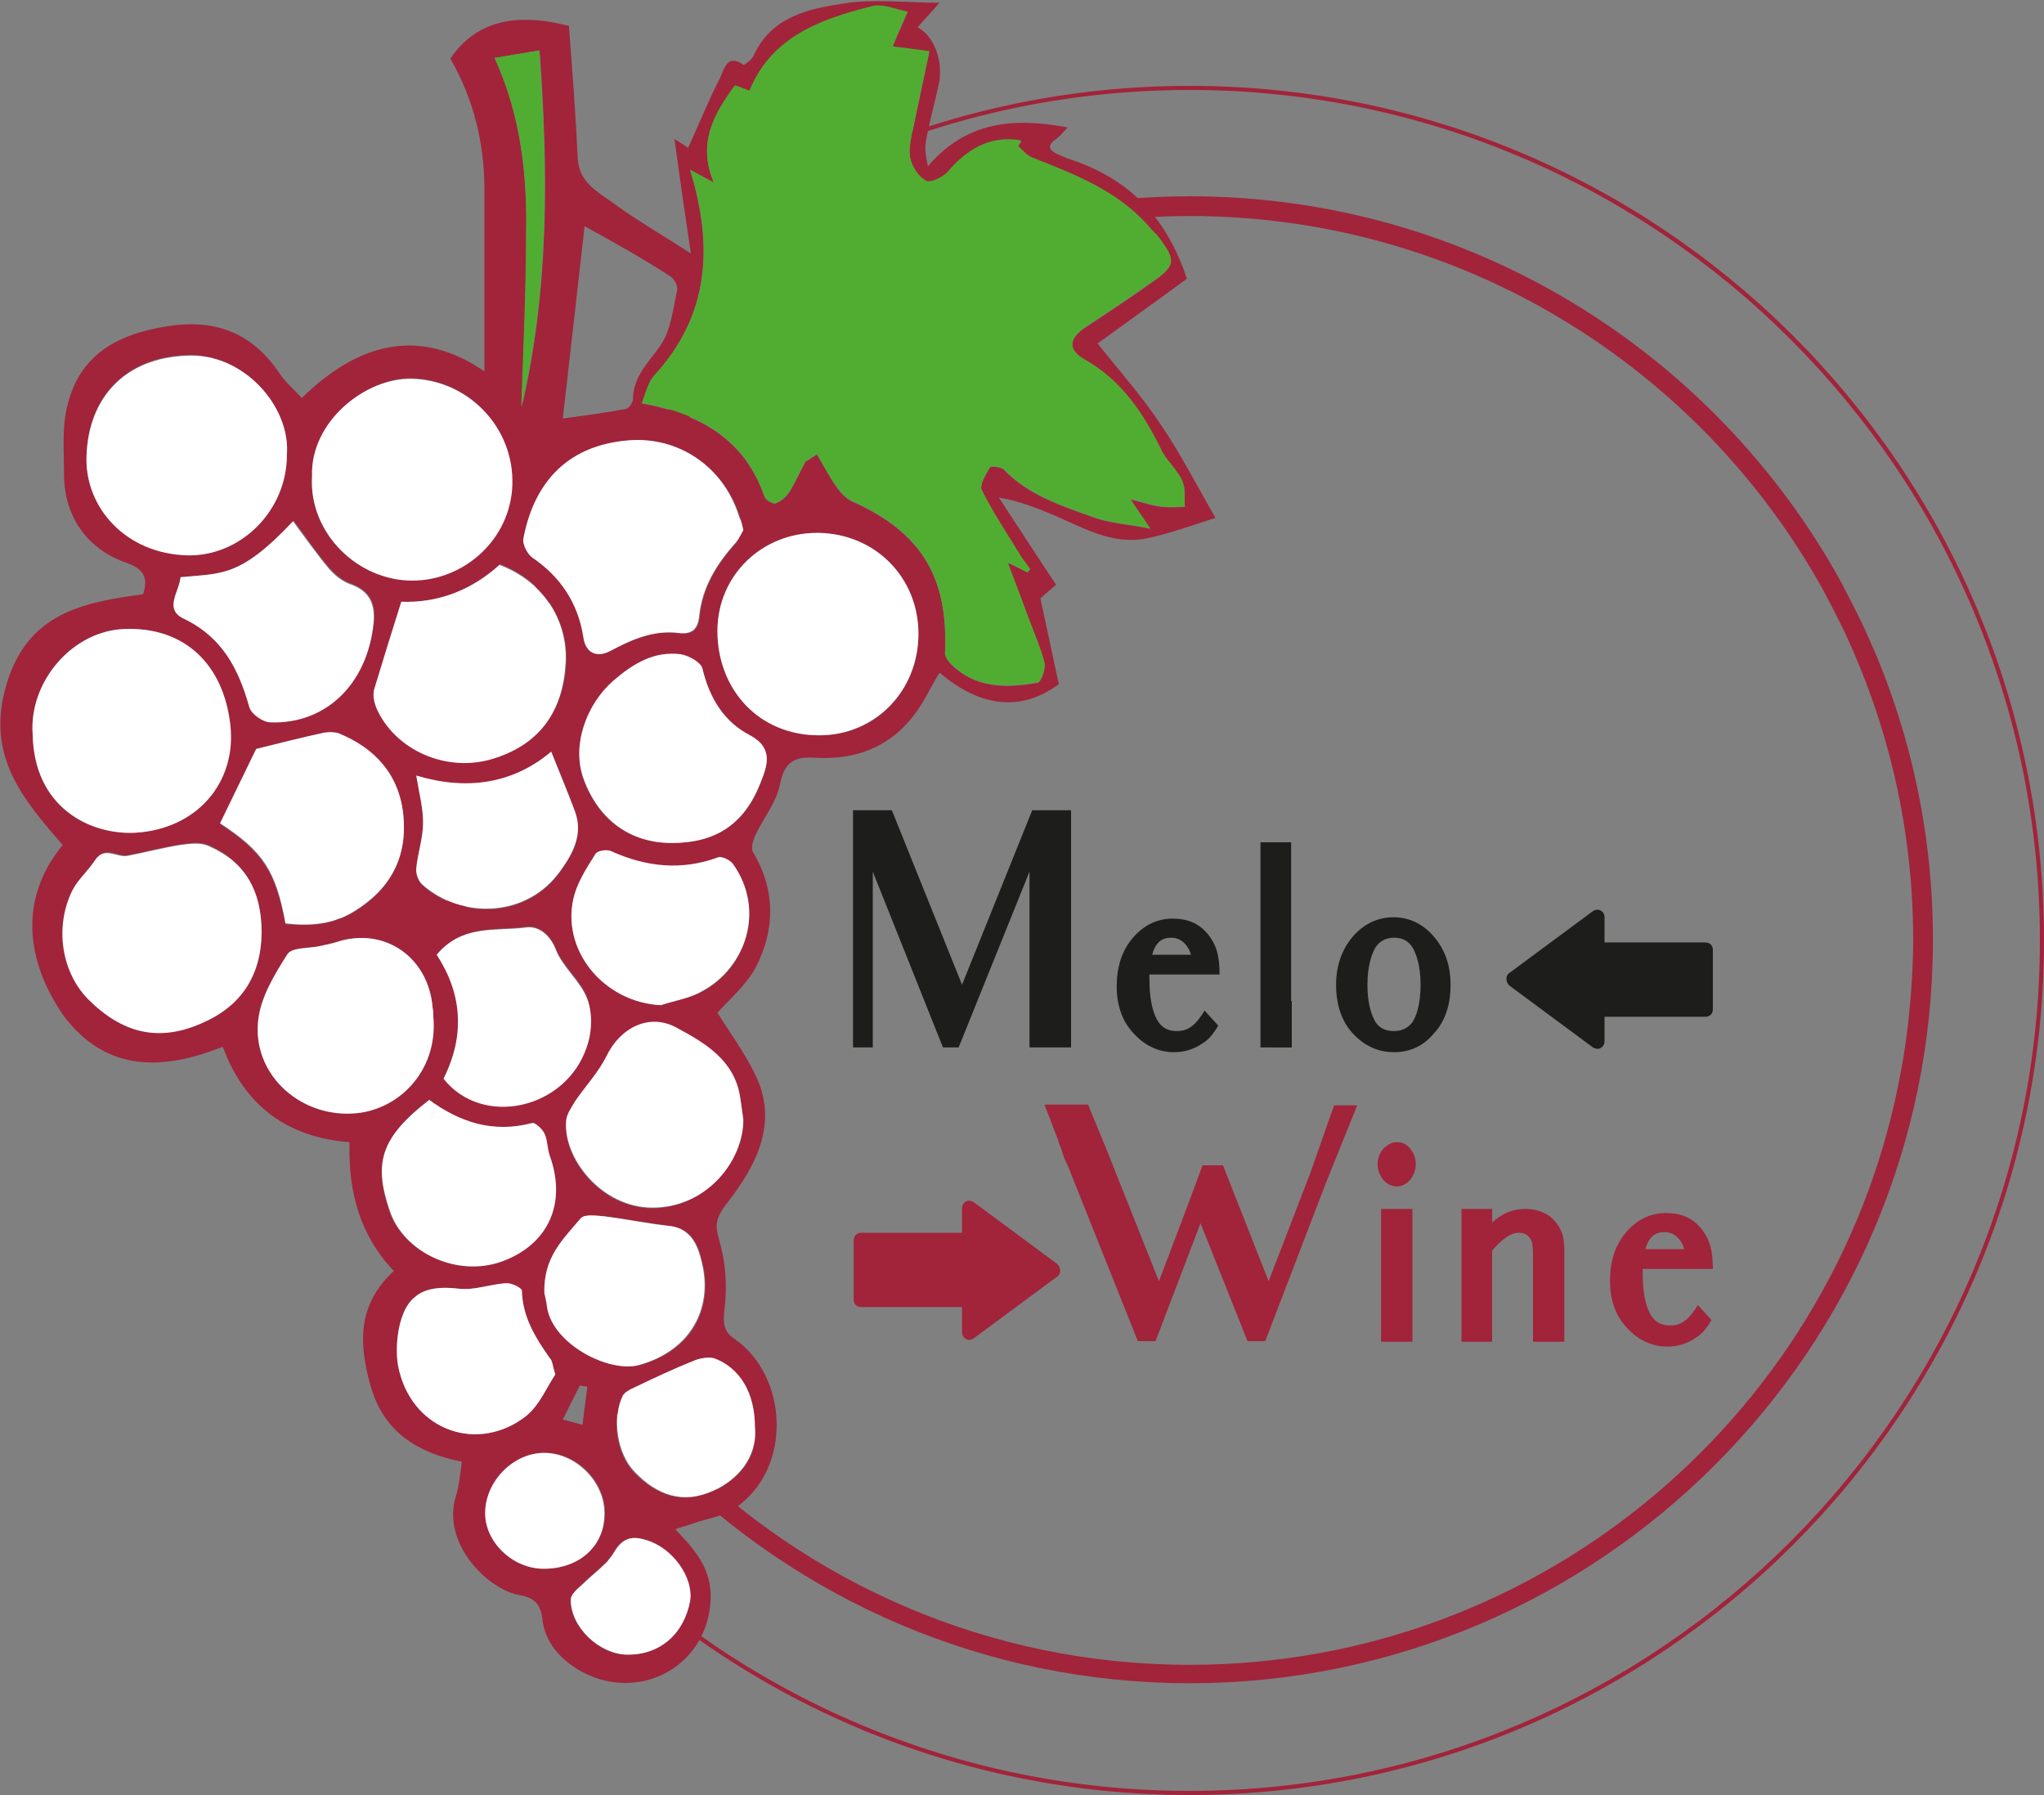 <svg xmlns="http://www.w3.org/2000/svg" xmlns:xlink="http://www.w3.org/1999/xlink" id="Calque_1" x="0px" y="0px" viewBox="0 0 300 263.4" style="enable-background:new 0 0 300 263.4;" xml:space="preserve"><rect x="0" y="0" width="300" height="263.4" fill="#808080" stroke="none"/><style type="text/css">	.st0{fill:#A1243B;}	.st1{fill:#51AD32;}	.st2{fill:#FFFFFF;}	.st3{fill:#1D1D1B;}</style><g>	<path class="st0" d="M174.6,263.4c-69.1,0-125.4-56.2-125.4-125.4c0-30.8,11.3-60.4,31.7-83.3l0.4,0.4C61,77.9,49.8,107.3,49.8,138  c0,68.8,56,124.8,124.8,124.8s124.8-56,124.8-124.8s-56-124.8-124.8-124.8c-25.2,0-49.5,7.5-70.2,21.6l-0.3-0.5  c20.8-14.2,45.2-21.7,70.5-21.7C243.8,12.6,300,68.8,300,138C300,207.1,243.8,263.4,174.6,263.4z"></path>	<g>		<path class="st0" d="M273.3,91.5c-1-2.1-2.1-4.2-3.2-6.3c-18.6-33.6-54.4-56.4-95.5-56.4c-60.2,0-109.1,49-109.1,109.1   s49,109.1,109.1,109.1s109.1-49,109.1-109.1C283.7,121.4,280,105.6,273.3,91.5z M174.6,244.3C116,244.3,68.3,196.6,68.3,138   S116,31.7,174.6,31.7c40,0,74.9,22.2,93,54.9c1.1,2.1,2.2,4.2,3.2,6.3c6.4,13.7,10,28.9,10,45c0,3.3-0.2,6.6-0.5,9.9   c-0.3,3.2-0.7,6.3-1.3,9.4C270,206.7,226.6,244.3,174.6,244.3z"></path>	</g>	<g>		<path class="st0" d="M44.3,58.4c9.8-9.6,18.8-9.4,26.8-3.9c0-8.8,0-17.7,0-26.7c0-6.8-1.6-13.3-5-19.2c3.6-5.3,9.2-6.9,17.4-4.8   c0.5,6.5,1,13,1.3,19.5c0.2,3.5,3,4.9,5.2,6.5c3.7,2.7,7.6,4.9,11.4,7.4c-0.8-5.4-1.6-10.8-2.4-16.8c1.3,0.8,1.9,1.2,2,1.3   c1.6-3.5,3-7,4.7-10.3c0.6-1.2,1-3.6,3.4-1.9c0.1,0.1,1.2-0.7,1.5-1.3c2.6-5.8,8.1-6.9,13.3-7.7c4.4-0.7,8.9-0.1,14-0.1   c-1.3,1.5-2.3,2.5-3.2,3.6c2.4,1.3,3.8,5,3.1,8.3c-0.6,2.8-1.4,5.6-1.9,8.4c-0.2,1.1,0,2.4,0.3,3.7c5.6-6.6,12.6-7.2,20.5-5.7   c-0.7,0.7-1.1,1.3-1.7,1.7c-1.6,1.1-0.8,1.8,0.4,2.3c0.8,0.4,1.7,0.7,2.6,1c8,2.9,13.3,8.4,16.2,17.2c-4.2,3.1-8.7,6.3-13.1,9.5   c3,3.8,6.5,7.7,9.4,12.1c2.9,4.3,5.3,9,7.9,13.5c-3.5,1.1-6.7,2.3-10.1,3c-5,1-9.2-1.5-13.6-3.4c-2.6-1.1-5.2-2.1-8.1-2.6   c2.7,4.1,5.4,8.3,8.4,12.8c-0.7,0.6-1.5,1.3-2.3,2c0.9,4.1,1.8,8.4,2.7,12.6c-5.4,4-11.4,3.5-17.5-1.7c-1.3,2.1-2.3,4.4-3.8,6.3   c-3.5,4.6-8.5,6.5-14.2,6.2c-3-0.2-4.7,0.3-5.4,3.8c-0.5,2.7-2.5,5.1-3.7,7.7c-0.3,0.7-0.6,1.8-0.3,2.3c3.3,5.5,3.3,11.3,0.5,16.8   c-1.4,2.7-3.9,4.8-5.7,6.8c1.8,2.9,3.8,5.6,5.3,8.6c4,7.5,0.2,14.1-4,19.5c-2.1,2.7-1.4,3.8-0.8,6.2c0.8,3,0.9,6.4,0.5,9.5   c-0.2,1.9,0,3,1.4,4c7.9,5.3,8.8,19,0.2,24.9c-1.7,1.2-4,1.5-6,2.2c-0.8,0.3-1.7,0.5-2.8,0.9c3,3.1,5.4,5.9,5.2,10.4   c-0.5,9.5-9.8,14.6-17.9,11c-2.9-1.3-6.4-4-6.8-8.3c-0.2-1.6-0.8-3-3.2-3.4c-4.9-0.8-11.6-7.7-9.5-14.5c0.5-1.6,0.6-3.2,0.9-5.1   c-6.4-1.3-11.4-4.2-13.4-11.1c-1.8-6.4-1.9-12,3.4-16.9c-5-5.3-6.7-11.6-6.5-18.9c-9.1-0.7-15.4-5.3-18.6-14   c-8.8,3.5-17.1,3.8-23.4-4.6C3.8,141,2.7,131.9,9.2,124c-5.8-6.7-11.3-13-8.3-23.4C4,89.9,12.2,88.4,21,87.2   c0.9-2.7-0.2-3.8-2.4-4.6c-5.8-2-9.2-6.8-9.2-13c0-3.2-0.3-6.6,0.4-9.7c1.7-7.7,7.2-10.8,14.6-12c7.3-1.2,12.7,1,16.7,7   C42,56.2,43.2,57.2,44.3,58.4z M150.8,84c0.1-0.1,0.3-0.3,0.4-0.4c-0.4-0.6-0.9-1.2-1.3-1.8c-2-3.2-4.1-6.4-5.8-9.8   c-0.4-0.8,0.6-2.4,1.2-3.4c0.1-0.2,1.7-0.1,2.1,0.4c3.6,3.7,8.3,5.2,13,6.9c2.4,0.9,5.1,1,8.4,1.7c-1.2-1.8-1.8-2.8-2.9-4.3   c2.1,0.5,3.4,1,4.8,1.1c1,0.1,2.1,0,3.2,0c-0.1-1.3,0.2-2.7-0.4-3.8c-0.8-1.7-2.3-3-3.1-4.6c-2.6-5.3-5.7-10-11.1-13.1   c-2.7-1.5-2.5-3.2,0.1-4.9c3.2-2.1,6.5-4.3,9.6-6.5c3.6-2.5,3.6-3.2,1-6.7c-0.4-0.5-0.9-0.9-1.3-1.4c-4.6-5.3-10.9-7.7-17.2-10.2   c-0.8-0.3-1.4-1.1-2.1-1.7c0.2-0.3,0.4-0.5,0.5-0.8c-4.6-0.8-8,1.3-10.9,4.7c-0.7,0.8-2.5,1.6-3.1,1.2c-1.1-0.6-2-2-2.3-3.3   c-0.3-1.3,0.1-2.9,0.4-4.3c0.8-3.8,1.6-7.5,2.4-11.4c-2.3-0.3-3.8-0.5-5.4-0.7c0.7-1.7,1.3-3,2.2-5.1c-2-0.3-3.7-1.1-5.2-0.8   c-7.6,1.9-14.8,4.5-18,12.4c-1-0.3-2.1-0.9-2.2-0.7c-3,4.1-5.5,8.4-3,14.2c-1.5-0.8-2.4-1.3-3.5-1.9c3.4,11.2,2.8,21.3-5.3,30.2   c-0.9,1-1.2,2.5-1.8,4c8.6,1.6,15.1,5.3,18,13.7c0.2,0.5,1.2,1.1,1.6,1c0.8-0.3,1.5-0.9,2-1.6c0.9-1.4,1.6-3,2.4-4.5   c0.6-0.4,1.1-0.7,1.7-1.1c1,1.6,1.8,3.3,2.9,4.8c0.6,0.9,1.5,1.8,2.5,2.2c9.9,4.5,13.9,11,13.4,22.1c0,0.5,0.4,1.1,0.7,1.5   c3.7,3.8,8.3,3.7,12.9,2.9c0.5-0.1,1.2-2,1-2.9c-0.6-2.3-1.6-4.5-2.4-6.7c-0.9-2.5-1.9-5-3-8C149.3,83.2,150,83.6,150.8,84z    M134.8,93c0-8.3-6.4-14.7-14.7-14.8c-8.2-0.1-14.8,6.2-14.8,14.4c0,8.5,6,15.2,14.9,15.3C128.4,108,134.8,101.5,134.8,93z    M4.8,107.8c0.2,10.6,8.2,14.7,14.9,14.4c9.2-0.5,15-7.4,14-15.9c-1-8.7-6.6-14.3-15.4-14C10.6,92.5,4.2,100.1,4.8,107.8z    M109.1,77.8c-0.2-0.9-0.3-1.4-0.5-1.9c-2.3-7.5-9.2-11.8-16-11.3c-9.9,0.7-14.3,6.9-15.7,14.5c-0.2,0.8,0.5,2.2,1.3,2.7   c4.2,2.9,6.7,6.6,7.5,11.6c0.4,2.4,1.9,3.2,4,2.1c3.1-1.7,6.4-3.1,10.1-2.6c1.9,0.3,2.7-0.6,2.9-2.4c0.4-4.3,2.6-7.8,5.4-10.9   C108.5,79,108.8,78.2,109.1,77.8z M45.8,69.9c-0.5,8.3,6.6,15.3,14.6,15.2c7.6,0,14.4-6,14.7-14c0.3-8.5-6.5-15.4-14.7-15.6   C53.7,55.4,45.6,61.9,45.8,69.9z M42.1,66.8c0.6-7-6.3-15-14.6-14.7c-9.1,0.3-14.5,6.1-14.8,14.7c-0.3,7.5,5.7,14.4,14.9,14.6   C35.5,81.6,42.1,74.8,42.1,66.8z M38.4,136.9c0-6.1-2.4-10.4-7.6-12.8c-1.2-0.6-2.8-0.4-4.2-0.2c-2.6,0.4-5.2,1.1-7.8,1.6   c-1.6,0.3-3.4-1.5-4.8,0.7c-1,1.6-2.5,2.8-3.3,4.4c-2.6,5.3-1.5,11.9,2.3,15.9c5,5.2,10.4,6.3,16.6,3.6   C35.4,147.6,38.3,143.2,38.4,136.9z M58.9,88.3c-1.3,4.4-2.7,8.6-3.9,12.8c-0.2,0.8-0.1,1.8,0.3,2.6c2.6,6.3,10.4,9.7,17.3,7.5   c6.9-2.2,10.1-7.2,10.5-13.9c0.3-5.6-2.7-11.8-9.7-14.5C69,86.8,64,88.5,58.9,88.3z M98.6,123.7c6.4,0,10.6-2.7,13-8.7   c1-2.6,2-5.1-1.5-7c-3.8-2.1-5.9-5.6-7-9.8c-0.2-0.9-2-2-3.2-2.1c-3.9-0.6-7,1.3-9.9,3.9c-3.9,3.4-6.2,9.5-4.3,14.5   C87.9,120.4,92.5,123.7,98.6,123.7z M63.6,149.2c0-0.4,0-0.8-0.1-1.3c-0.6-7.5-7-11.9-14-9.7c-0.8,0.2-1.6,0.4-2.4,0.6   c-1.7,0.4-4.3,0.1-4.9,1.2c-1.9,2.9-4,6.3-4.3,9.7c-0.9,7.7,5.8,14.1,13.8,13.7C58.3,163.1,64.4,157.3,63.6,149.2z M37.6,109.9   c-1.7,3.5-3.5,7.3-5.3,11c6.2,4.1,8.1,6.9,9.6,14.7c3.5,0.3,6.8,0.2,10.1-1.8c5.3-3.3,7.8-8,7.2-14.1c-0.6-5.9-4.1-9.8-9.5-12   c-0.6-0.3-1.4-0.3-2.1-0.1C44.2,108.2,41,109,37.6,109.9z M109.1,164.3c-0.1-1.1-0.3-2.3-0.5-3.4c-0.9-5.3-5.2-7.8-9.3-10   c-4-2.2-8.3,0.1-10.3,4.2c-1.2,2.4-3.1,4.4-4.6,6.6c-0.6,0.9-1.2,1.8-1.3,2.8c-0.6,5.3,5,12.8,12.7,12.8   C103.7,177.2,109.1,170.3,109.1,164.3z M26.5,84.7c-0.2,2.1-2.5,4.6,0.5,6.1c5.6,2.7,8.1,7.3,9.7,12.9c0.3,1,2,2.2,3.1,2.2   c7.9,0.3,14.1-5.5,15.1-14.5c0.3-2.9-0.6-4.8-3.5-5.8c-1.1-0.4-2.2-1.3-3-2.2c-1.9-2.2-3.6-4.7-5.3-7   C35.2,84.8,32.5,84.1,26.5,84.7z M63,161.4c-7.1,5.5-8.2,9.2-5.9,16.2c2,6.1,9.9,9.9,16.5,7.5c6.8-2.5,9.5-8.5,7-15.5   c-0.4-1.1-0.3-2.3-0.8-3.3c-0.3-0.7-1.3-1.7-1.8-1.5C72.4,166.3,67.5,164.7,63,161.4z M97,147.5c2-0.7,4.2-1,6.1-2   c6.3-3.4,9.3-11.8,4.5-18.6c-0.4-0.6-1.6-1.2-2.2-1c-5.4,2-10.5,1.4-15.7-0.9c-0.6-0.3-2,0-2.3,0.4c-1.2,1.9-2.5,3.9-3.1,6   C82.2,139.2,88.6,147,97,147.5z M64.1,140.1c3.7,5.7,4.2,11.9,1,18.1c5.7,7.2,18,4.5,21-4.6c0.7-2.2,0.8-5,0.1-7.1   c-0.9-2.6-3.5-4.6-4.6-7.2c-0.9-2.3-2.6-3.5-4.3-3.3C72.8,136.6,67.8,135.6,64.1,140.1z M79.9,189.8c0,0.1,0.3,1.1,0.5,2.1   c0.9,5.4,9.1,9.6,13.5,8.4c7.8-2.1,10.8-8.5,9.2-15c-0.5-2.2-1.4-5-4.7-5.4c-3.2-0.4-6.4-1-9.5-1.4c-1.2-0.1-3.1-0.4-3.6,0.3   C82.7,181.7,79.7,184.5,79.9,189.8z M81.5,201.7c-0.4-1.3-0.4-2-0.8-2.4c-2.2-3-4-6-4.1-9.9c0-0.4-1.5-1.1-2.2-1.1   c-2.4,0.1-4.8,1.1-7.1,0.8c-5.2-0.6-7.9,0.9-8.8,6.1c-0.4,2-0.4,4.1,0.1,6c2.3,8.9,11.8,12,18.6,6.6   C79.2,206.2,80.3,203.5,81.5,201.7z M80.9,110.3c-5.7,4.8-12.5,5.7-19.8,3.6c0.4,2.5,1,4.7,1,6.9c0,2.2-0.8,4.4-1,6.7   c-0.1,0.8,0.4,1.9,0.9,2.4c5.8,5.1,15.4,4.9,20.3-2.1c1.8-2.5,3.3-5.3,2.1-8.6C83.4,116.4,82.3,113.6,80.9,110.3z M110.8,209.4   c0-5-2.2-8.8-6.1-10c-0.8-0.3-1.9-0.1-2.8,0.3c-3,1.2-5.9,2.6-8.9,4c-0.6,0.3-1.4,0.6-1.7,1.2c-1.6,3.3-0.8,8.4,1.7,11.1   c3.4,3.6,7.3,4.7,11.5,2.9C108.3,217.2,111.3,213.9,110.8,209.4z M85.8,33.2c-1.1,9.7-2.1,18.7-3.2,28.2c3.1-0.4,6.2-0.8,9.3-1.4   c0.4-0.1,1-0.9,1-1.4c0-3.4,2.4-5.5,4.1-8c1.5-2.2,1.8-5.4,2.4-8.1c0.1-0.6-0.5-1.7-1.1-2C94.3,37.9,90.2,35.6,85.8,33.2z    M79.8,230.2c5.3,0,9-3.4,9-8.2c0-4.6-4.1-8.8-8.7-8.8c-4.5-0.1-8.7,4.1-8.8,8.7C71.1,226.2,75.2,230.2,79.8,230.2z M92,242.8   c4.8,0.1,8.4-3,9.2-7.9c0.5-3.4-2.4-7.7-6.4-8.9c-1.9-0.6-3.4-0.5-4.7,1.7c-1.1,1.9-3.1,3.2-4.7,4.8c-0.7,0.7-1.6,1.5-1.7,2.2   C83.7,238.7,87.9,242.8,92,242.8z M72.6,8.5c3.9,8.6,4.7,17.1,4.7,25.7c0,8.5-0.5,17-0.7,25.5c4-17.2,3.9-34.5,2.6-52.3   C76.9,7.8,75,8.1,72.6,8.5z M86.2,203.5c-0.4-0.1-0.7-0.1-1.1-0.2c-0.8,1.6-1.6,3.2-2.5,5c1.1,0.3,2,0.5,2.9,0.8   C85.7,207.1,86,205.3,86.2,203.5z"></path>		<path class="st1" d="M150.8,84c-0.8-0.4-1.5-0.8-2.9-1.5c1.1,3,2.1,5.5,3,8c0.8,2.2,1.8,4.4,2.4,6.7c0.2,0.9-0.5,2.8-1,2.9   c-4.7,0.8-9.3,0.9-12.9-2.9c-0.4-0.4-0.8-1-0.7-1.5c0.5-11.1-3.5-17.6-13.4-22.1c-1-0.4-1.8-1.3-2.5-2.2c-1.1-1.5-2-3.2-2.9-4.8   c-0.6,0.4-1.1,0.7-1.7,1.1c-0.8,1.5-1.5,3.1-2.4,4.5c-0.4,0.7-1.2,1.4-2,1.6c-0.4,0.1-1.5-0.5-1.6-1c-2.9-8.4-9.4-12.1-18-13.7   c0.6-1.5,0.9-3,1.8-4c8.1-8.8,8.8-18.9,5.3-30.2c1.1,0.6,1.9,1,3.5,1.9c-2.5-5.8,0-10.1,3-14.2c0.1-0.2,1.3,0.4,2.2,0.7   c3.2-7.9,10.4-10.5,18-12.4c1.5-0.4,3.3,0.4,5.2,0.8c-0.9,2-1.5,3.3-2.2,5.1c1.7,0.2,3.2,0.4,5.4,0.7c-0.8,3.9-1.7,7.6-2.4,11.4   c-0.3,1.4-0.7,3-0.4,4.3c0.3,1.3,1.2,2.7,2.3,3.3c0.6,0.4,2.4-0.5,3.1-1.2c2.9-3.4,6.3-5.5,10.9-4.7c-0.2,0.3-0.4,0.5-0.5,0.8   c0.7,0.6,1.3,1.4,2.1,1.7c6.3,2.5,12.6,4.9,17.2,10.2c0.4,0.5,0.9,0.9,1.3,1.4c2.7,3.6,2.6,4.2-1,6.7c-3.2,2.2-6.4,4.4-9.6,6.5   c-2.5,1.7-2.8,3.4-0.1,4.9c5.3,3,8.5,7.8,11.1,13.1c0.8,1.7,2.4,3,3.1,4.6c0.5,1.1,0.3,2.5,0.4,3.8c-1.1,0-2.2,0.2-3.2,0   c-1.4-0.2-2.7-0.6-4.8-1.1c1,1.6,1.7,2.5,2.9,4.3c-3.4-0.6-6-0.8-8.4-1.7c-4.6-1.6-9.4-3.2-13-6.9c-0.4-0.4-2-0.6-2.1-0.4   c-0.6,1.1-1.6,2.7-1.2,3.4c1.7,3.4,3.8,6.5,5.8,9.8c0.4,0.6,0.9,1.2,1.3,1.8C151,83.7,150.9,83.8,150.8,84z"></path>		<path class="st2" d="M134.8,93c0,8.4-6.4,14.9-14.6,14.9c-8.9,0-14.9-6.8-14.9-15.3c0-8.2,6.6-14.5,14.8-14.4   C128.4,78.3,134.8,84.7,134.8,93z"></path>		<path class="st2" d="M4.8,107.8c-0.6-7.7,5.8-15.3,13.6-15.5c8.8-0.3,14.4,5.3,15.4,14c1,8.5-4.9,15.4-14,15.9   C13.1,122.5,5,118.4,4.8,107.8z"></path>		<path class="st2" d="M109.1,77.8c-0.3,0.5-0.6,1.2-1.1,1.8c-2.8,3.1-5,6.6-5.4,10.9c-0.2,1.7-1,2.6-2.9,2.4   c-3.7-0.5-6.9,0.9-10.1,2.6c-2.1,1.1-3.7,0.3-4-2.1c-0.8-5-3.4-8.8-7.5-11.6c-0.7-0.5-1.4-1.9-1.3-2.7c1.4-7.5,5.8-13.8,15.7-14.5   c6.9-0.5,13.7,3.7,16,11.3C108.8,76.4,108.9,76.9,109.1,77.8z"></path>		<path class="st2" d="M45.8,69.9c-0.3-8,7.8-14.5,14.7-14.3c8.2,0.2,15,7.1,14.7,15.6c-0.3,8-7.1,14-14.7,14   C52.5,85.2,45.3,78.2,45.8,69.9z"></path>		<path class="st2" d="M42.1,66.8c0,8-6.6,14.8-14.5,14.7c-9.2-0.2-15.2-7.1-14.9-14.6c0.3-8.6,5.7-14.4,14.8-14.7   C35.8,51.8,42.7,59.7,42.1,66.8z"></path>		<path class="st2" d="M38.4,136.9c-0.1,6.3-3,10.8-8.9,13.3c-6.2,2.7-11.5,1.5-16.6-3.6c-3.9-4-4.9-10.6-2.3-15.9   c0.8-1.6,2.3-2.9,3.3-4.4c1.4-2.2,3.2-0.4,4.8-0.7c2.6-0.5,5.2-1.2,7.8-1.6c1.4-0.2,3-0.4,4.2,0.2C36,126.5,38.4,130.7,38.4,136.9   z"></path>		<path class="st2" d="M58.9,88.3c5.1,0.2,10.1-1.5,14.4-5.4c7.1,2.7,10.1,8.9,9.7,14.5c-0.4,6.7-3.5,11.7-10.5,13.9   c-6.9,2.2-14.6-1.2-17.3-7.5c-0.3-0.8-0.5-1.8-0.3-2.6C56.2,96.9,57.5,92.7,58.9,88.3z"></path>		<path class="st2" d="M98.6,123.7c-6.1,0-10.7-3.4-12.9-9.3c-1.9-5,0.4-11.1,4.3-14.5c2.9-2.5,6-4.4,9.9-3.9c1.2,0.2,3,1.2,3.2,2.1   c1,4.3,3.1,7.8,7,9.8c3.5,1.9,2.5,4.5,1.5,7C109.2,121,105,123.7,98.6,123.7z"></path>		<path class="st2" d="M63.6,149.2c0.7,8.1-5.3,13.9-11.9,14.2c-8,0.4-14.7-6-13.8-13.7c0.4-3.4,2.4-6.7,4.3-9.7   c0.7-1,3.2-0.8,4.9-1.2c0.8-0.2,1.6-0.3,2.4-0.6c7-2.2,13.4,2.3,14,9.7C63.6,148.4,63.6,148.8,63.6,149.2z"></path>		<path class="st2" d="M37.6,109.9c3.4-0.8,6.7-1.7,10-2.4c0.7-0.1,1.5-0.1,2.1,0.1c5.4,2.2,8.9,6.1,9.5,12   c0.6,6.1-1.8,10.8-7.2,14.1c-3.2,2-6.6,2.2-10.1,1.8c-1.4-7.8-3.3-10.6-9.6-14.7C34.1,117.1,35.9,113.4,37.6,109.9z"></path>		<path class="st2" d="M109.1,164.3c0,6.1-5.4,12.9-13.3,12.9c-7.6,0-13.2-7.4-12.7-12.8c0.1-1,0.8-1.9,1.3-2.8   c1.5-2.2,3.4-4.2,4.6-6.6c2-4.2,6.3-6.4,10.3-4.2c4.1,2.2,8.4,4.7,9.3,10C108.8,162,108.9,163.1,109.1,164.3z"></path>		<path class="st2" d="M26.5,84.7c6-0.6,8.7,0.1,16.5-8.2c1.7,2.3,3.4,4.7,5.3,7c0.8,0.9,1.9,1.8,3,2.2c2.9,1,3.8,2.9,3.5,5.8   c-0.9,9-7.1,14.8-15.1,14.5c-1.1,0-2.8-1.2-3.1-2.2C35,98.1,32.6,93.5,27,90.8C24,89.4,26.3,86.9,26.5,84.7z"></path>		<path class="st2" d="M63,161.4c4.5,3.3,9.4,4.9,15.1,3.4c0.5-0.1,1.5,0.9,1.8,1.5c0.5,1,0.4,2.2,0.8,3.3c2.5,7-0.2,13-7,15.5   c-6.6,2.4-14.5-1.3-16.5-7.5C54.8,170.6,55.9,166.9,63,161.4z"></path>		<path class="st2" d="M97,147.5c-8.5-0.4-14.9-8.3-12.7-16.2c0.6-2.1,1.9-4.1,3.1-6c0.3-0.5,1.7-0.7,2.3-0.4   c5.1,2.3,10.3,2.9,15.7,0.9c0.5-0.2,1.8,0.4,2.2,1c4.8,6.8,1.8,15.2-4.5,18.6C101.3,146.5,99.1,146.8,97,147.5z"></path>		<path class="st2" d="M64.1,140.1c3.7-4.5,8.7-3.4,13.2-4c1.7-0.2,3.4,1,4.3,3.3c1,2.6,3.6,4.6,4.6,7.2c0.8,2.1,0.7,4.9-0.1,7.1   c-3.1,9.1-15.3,11.8-21,4.6C68.3,151.9,67.8,145.8,64.1,140.1z"></path>		<path class="st2" d="M79.9,189.8c-0.2-5.3,2.8-8,5.3-11c0.6-0.7,2.4-0.4,3.6-0.3c3.2,0.4,6.4,1.1,9.5,1.4c3.3,0.4,4.2,3.2,4.7,5.4   c1.6,6.4-1.4,12.8-9.2,15c-4.4,1.2-12.6-3-13.5-8.4C80.2,190.9,79.9,189.9,79.9,189.8z"></path>		<path class="st2" d="M81.5,201.7c-1.3,1.9-2.3,4.5-4.3,6.1c-6.9,5.4-16.4,2.3-18.6-6.6c-0.5-1.9-0.4-4.1-0.1-6   c1-5.2,3.7-6.7,8.8-6.1c2.3,0.3,4.7-0.7,7.1-0.8c0.8,0,2.2,0.7,2.2,1.1c0.1,3.9,2,6.9,4.1,9.9C81.1,199.7,81.1,200.4,81.5,201.7z"></path>		<path class="st2" d="M80.9,110.3c1.3,3.3,2.5,6.1,3.5,8.8c1.2,3.3-0.3,6.1-2.1,8.6c-4.9,7-14.6,7.2-20.3,2.1   c-0.6-0.5-1-1.6-0.9-2.4c0.2-2.2,1-4.4,1-6.7c0-2.2-0.6-4.4-1-6.9C68.4,116,75.2,115.1,80.9,110.3z"></path>		<path class="st2" d="M110.8,209.4c0.4,4.5-2.6,7.8-6.2,9.4c-4.3,1.9-8.1,0.7-11.5-2.9c-2.5-2.6-3.3-7.8-1.7-11.1   c0.3-0.5,1-0.9,1.7-1.2c2.9-1.4,5.9-2.8,8.9-4c0.8-0.3,2-0.5,2.8-0.3C108.6,200.7,110.8,204.4,110.8,209.4z"></path>		<path class="st2" d="M79.8,230.2c-4.6,0-8.7-4-8.6-8.3c0.1-4.7,4.3-8.8,8.8-8.7c4.6,0.1,8.7,4.3,8.7,8.8   C88.8,226.8,85.1,230.2,79.8,230.2z"></path>		<path class="st2" d="M92,242.8c-4.1-0.1-8.3-4.1-8.2-8.1c0-0.8,1-1.6,1.7-2.2c1.6-1.6,3.6-2.9,4.7-4.8c1.3-2.2,2.8-2.3,4.7-1.7   c3.9,1.2,6.9,5.5,6.4,8.9C100.4,239.8,96.8,242.9,92,242.8z"></path>		<path class="st1" d="M72.6,8.5c2.3-0.4,4.2-0.7,6.5-1.1c1.4,17.8,1.4,35.1-2.6,52.3c0.3-8.5,0.7-17,0.7-25.5   C77.4,25.6,76.5,17.1,72.6,8.5z"></path>	</g>	<g>		<path class="st3" d="M151.1,153.7v-9.8v-16l-10.4,25.8h-2.3l-10.3-25.8v14.3v11.5h-2.9v-11.6v-14.3v-8.9h5.7l10.3,25.6l10.3-25.6   h5.7v8.9v16.1v9.8H151.1z"></path>		<path class="st3" d="M168.7,142.9c0,0.3,0,0.5,0,0.7c0,2.8,0.4,4.7,1.1,6c0.6,1.1,1.5,1.7,2.9,1.7c1.6,0,2.7-0.7,4.1-3l2,2.2   c-0.9,1.5-1.5,2.1-2.3,2.6c-1.3,0.9-2.7,1.3-4.2,1.3c-1.5,0-2.8-0.4-4.1-1.2c-1.2-0.8-2.3-1.9-3.1-3.3c-0.8-1.5-1.2-3.2-1.2-5.1   c0-2.8,0.7-5.2,2.3-7.1c1.6-1.9,3.6-2.9,5.9-2.9c2.2,0,3.9,0.7,5.2,2.3c1.2,1.5,1.7,3.1,1.7,5.9H168.7z M169.1,140.1h5.7   c-0.3-1.1-1.2-2.5-2.9-2.5C170.5,137.6,169.6,138.3,169.1,140.1z"></path>		<path class="st3" d="M189.6,146.9v6.8H185v-6.8v-16.5v-6.8h2.7h1.8V146.9z"></path>		<path class="st3" d="M204.6,154.4c-2.3,0-4.3-0.9-6-2.7c-1.7-1.8-2.5-4.3-2.5-7.2c0-2.7,0.8-5.1,2.4-7c1.6-1.9,3.7-2.9,6-2.9   c2.4,0,4.4,1,6,2.9c1.6,1.9,2.4,4.2,2.4,7c0,3-0.8,5.4-2.5,7.2C208.9,153.5,206.9,154.4,204.6,154.4z M204.6,137.6   c-1.2,0-2.1,0.5-2.7,1.4c-0.6,1-1.2,2.8-1.2,5.5c0,2.8,0.6,4.5,1.2,5.5c0.6,0.9,1.5,1.3,2.7,1.3c1.2,0,2.1-0.5,2.7-1.3   c0.6-0.9,1.2-2.7,1.2-5.5c0-2.7-0.6-4.5-1.2-5.5C206.7,138.1,205.9,137.6,204.6,137.6z"></path>		<path class="st0" d="M194.6,173.6l-8.9,23.2h-2.6l-6.9-17.3l-6.6,17.3H167L156.7,171l-0.3-0.6c-0.2-0.4-0.4-1-0.6-1.7   c-0.2-0.5-0.4-1-0.5-1.4l-2-5.2h6.4l2.8,6.8l7.6,19.1c4.4-11.5,6.4-17,6.4-17h3l6.7,17l5.9-15.3c0.4-1,0.7-2,1-2.8l2.7-7.7h3.4   L194.6,173.6z"></path>		<path class="st0" d="M205,174.1c-0.8,0-1.5-0.4-2-1c-0.5-0.6-0.8-1.4-0.8-2.3c0-0.8,0.3-1.6,0.8-2.2c0.6-0.6,1.2-1,2-1   c0.8,0,1.5,0.3,2,1c0.5,0.6,0.8,1.4,0.8,2.2c0,0.9-0.3,1.6-0.8,2.3C206.5,173.7,205.8,174.1,205,174.1z M202.7,196.9v-6.8v-5v-0.3   v-7.4h3.2h1.4v9.7v3v6.8H202.7z"></path>		<path class="st0" d="M225,196.9v-6.8v-4.6c0-1.4,0-2.4-0.1-3c-0.1-0.4-0.2-0.7-0.6-1.1c-0.3-0.3-0.8-0.5-1.4-0.5   c-1.5,0-2.9,1.5-3.9,2.6v6.6v6.8h-4.5v-6.8v-5v-7.7h4.5v2c1.4-1.3,3-2,4.9-2c1.4,0,2.6,0.4,3.6,1.1c0.8,0.7,1.8,1.8,2,3.5   c0,0.2,0.1,0.7,0.1,1.5v6.6v6.8H225z"></path>		<path class="st0" d="M241.1,186.1c0,0.3,0,0.5,0,0.7c0,2.8,0.4,4.7,1.1,6c0.6,1.1,1.5,1.7,2.9,1.7c1.6,0,2.7-0.7,4.1-3l2,2.2   c-0.9,1.5-1.5,2.1-2.3,2.6c-1.3,0.9-2.7,1.3-4.2,1.3c-1.5,0-2.8-0.4-4.1-1.2c-1.2-0.8-2.3-1.9-3.1-3.3c-0.8-1.5-1.2-3.2-1.2-5.1   c0-2.8,0.7-5.2,2.3-7.1c1.6-1.9,3.6-2.9,5.9-2.9c2.2,0,3.9,0.7,5.2,2.3c1.2,1.5,1.7,3.1,1.7,5.9H241.1z M241.5,183.3h5.7   c-0.3-1.1-1.2-2.5-2.9-2.5C242.9,180.8,242,181.5,241.5,183.3z"></path>	</g>	<path class="st0" d="M141.8,196.5c0.4,0.2,0.8,0.1,1.1-0.1l12.3-9.1c0.3-0.2,0.4-0.5,0.4-0.9c0-0.3-0.2-0.7-0.4-0.9l-12.3-9.1  c-0.3-0.2-0.8-0.3-1.1-0.1c-0.4,0.2-0.6,0.6-0.6,1v3.6h-14.8c-0.3,0-0.6,0.1-0.8,0.3c-0.2,0.2-0.3,0.5-0.3,0.8v8.7  c0,0.3,0.1,0.6,0.3,0.8c0.2,0.2,0.5,0.3,0.8,0.3h14.8v3.6C141.2,195.9,141.4,196.3,141.8,196.5z"></path>	<path class="st3" d="M234.9,133.6c-0.4-0.2-0.8-0.1-1.1,0.1l-12.3,9.1c-0.3,0.2-0.4,0.5-0.4,0.9c0,0.3,0.2,0.7,0.4,0.9l12.3,9.1  c0.3,0.2,0.8,0.3,1.1,0.1c0.4-0.2,0.6-0.6,0.6-1v-3.6h14.8c0.3,0,0.6-0.1,0.8-0.3c0.2-0.2,0.3-0.5,0.3-0.8v-8.7  c0-0.3-0.1-0.6-0.3-0.8c-0.2-0.2-0.5-0.3-0.8-0.3h-14.8v-3.6C235.5,134.1,235.3,133.8,234.9,133.6z"></path></g></svg>